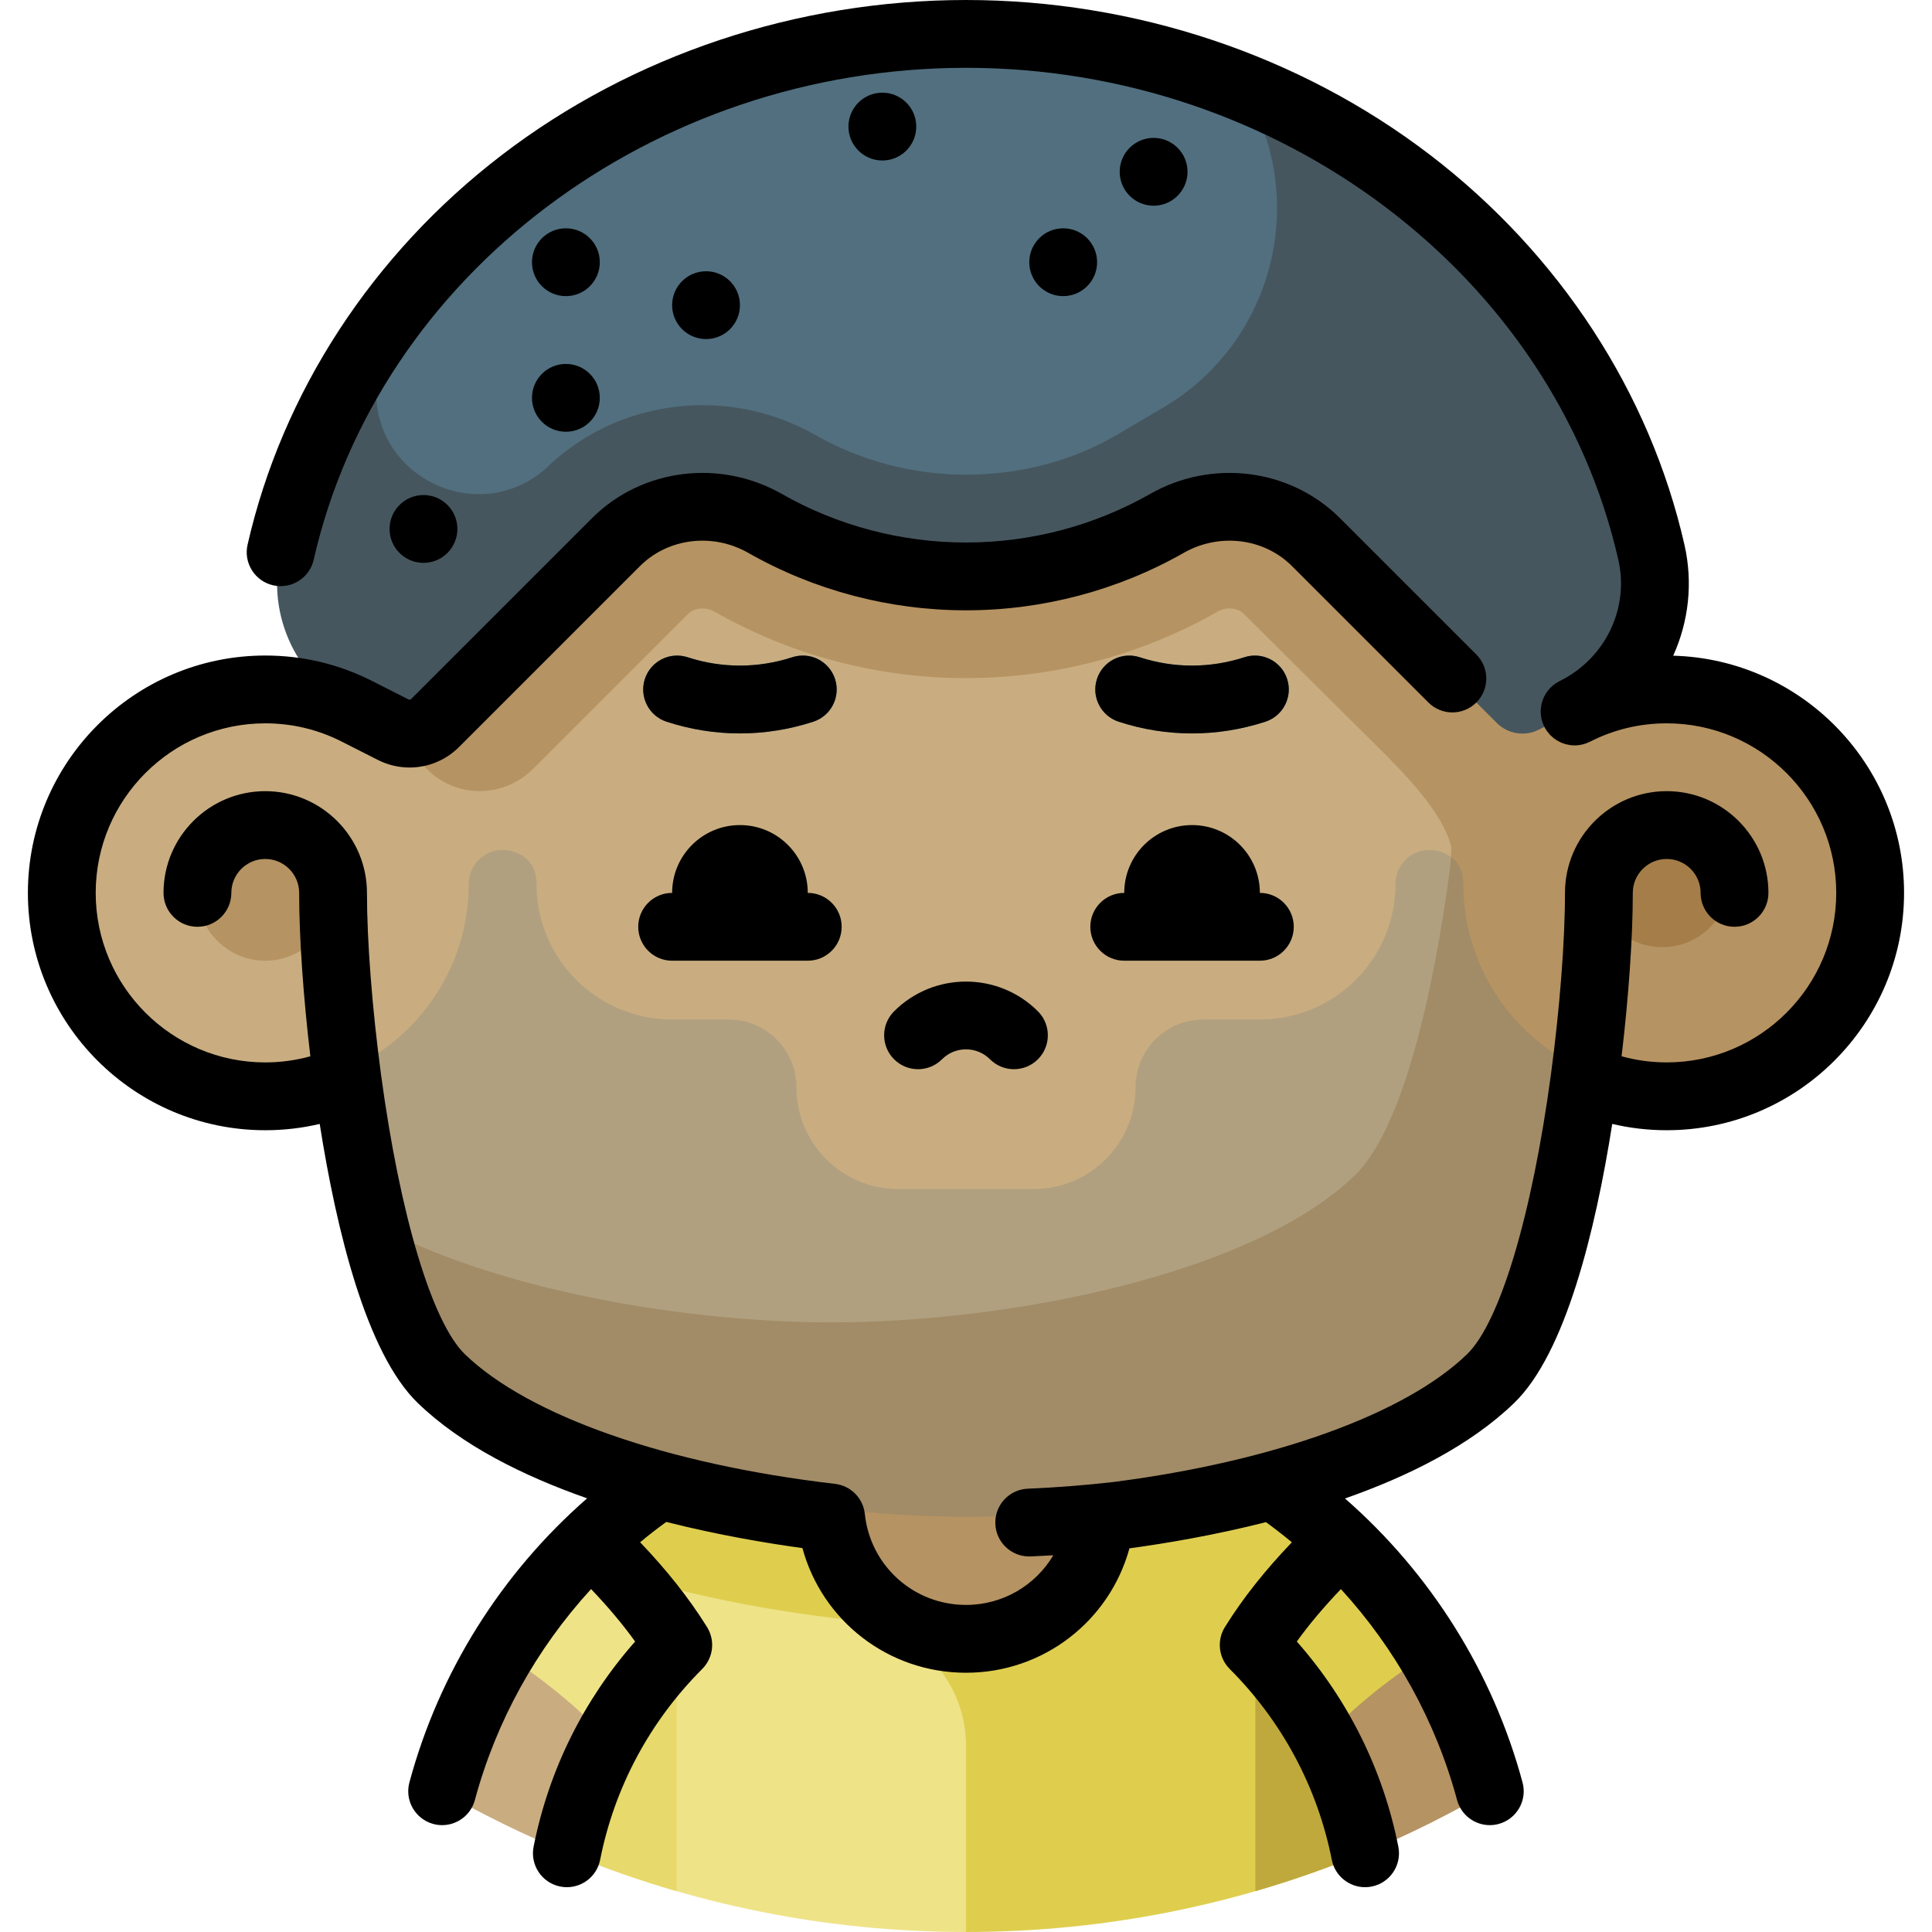 <?xml version="1.0" encoding="iso-8859-1"?>
<!-- Generator: Adobe Illustrator 19.0.0, SVG Export Plug-In . SVG Version: 6.00 Build 0)  -->
<svg version="1.1" id="Layer_1" xmlns="http://www.w3.org/2000/svg" xmlns:xlink="http://www.w3.org/1999/xlink" x="0px" y="0px"
	 viewBox="0 0 512.001 512.001" style="enable-background:new 0 0 512.001 512.001;" xml:space="preserve">
<path style="fill:#EFE388;" d="M256,387.776h-72.409c-20.836,12.172-38.331,29.435-50.783,50.083l17.508,53.133
	c32.545,13.533,68.24,21.009,105.685,21.009l59.905-64.698L256,387.776z"/>
<g>
	<polygon style="fill:#6A9093;" points="177.615,391.466 177.615,391.466 177.618,391.465 	"/>
	<path style="fill:#6A9093;" d="M177.618,391.465c1.959-1.276,3.95-2.506,5.974-3.689
		C181.568,388.957,179.577,390.188,177.618,391.465z"/>
</g>
<path style="fill:#DFCE4E;" d="M362.507,415.451c-8.292-9.143-17.739-17.219-28.122-23.985c-0.001,0-0.001-0.001-0.002-0.001
	c-1.959-1.276-3.95-2.506-5.974-3.689H183.591c-2.024,1.183-4.015,2.412-5.974,3.689c-0.001,0-0.001,0.001-0.002,0.001
	c-9.402,6.127-18.035,13.33-25.741,21.424c22.825,8.36,48.844,13.769,73.641,16.439c16.481,1.774,29.675,15.13,30.445,31.689
	c0.026,0.569,0.04,1.142,0.04,1.716V512c37.432,0,73.118-7.471,105.655-20.996l17.531-53.145
	C374.351,429.847,368.758,422.344,362.507,415.451z"/>
<path style="fill:#C9AD80;" d="M164.326,464.367c-9.163-10.268-19.773-19.21-31.519-26.508
	c-6.854,11.333-12.197,23.683-15.726,36.779c10.588,6.187,21.808,11.598,33.234,16.354L164.326,464.367z"/>
<path style="fill:#B69362;" d="M350.753,460.823c5.062,9.34,8.774,19.436,10.902,30.181c0.688-0.286,1.395-0.502,2.08-0.793
	c10.693-4.554,21.043-9.759,30.994-15.573c-3.53-13.096-8.689-25.447-15.543-36.779
	C368.813,444.303,359.141,452.033,350.753,460.823z"/>
<path style="fill:#BFA93D;" d="M332.679,436.384v64.792c9.929-2.872,19.625-6.29,29.058-10.215
	C357.532,469.912,347.201,451.073,332.679,436.384z"/>
<path style="fill:#E7D96B;" d="M150.264,490.961c9.433,3.925,19.129,7.342,29.058,10.215v-64.792
	C164.799,451.073,154.468,469.912,150.264,490.961z"/>
<g>
	<circle style="fill:#B69362;" cx="255.999" cy="398.369" r="35.943"/>
	<path style="fill:#B69362;" d="M441.706,180.315c-8.788,0-17.078,2.116-24.409,5.847c-8.747-33.09-25.979-64.642-48.987-89.702
		l-208.837-3.232l-65.306,92.764l4.964,135.945c4.492,18.309,10.41,33.843,17.828,41.017
		c27.322,26.428,92.513,39.011,139.332,39.011s111.426-12.584,138.748-39.011c12.326-11.922,20.52-46.914,24.889-79.403
		c6.661,2.946,14.025,4.595,21.777,4.595c29.776,0,53.915-24.138,53.915-53.915S471.482,180.315,441.706,180.315z"/>
</g>
<path style="fill:#C9AD80;" d="M384.613,224.558c-2.145-9.404-13.147-20.315-20.126-27.229
	c-14.895-14.762-34.867-34.661-34.867-34.661c-1.674-1.647-4.64-1.893-7.014-0.542c-20.211,11.507-43.242,17.588-66.606,17.588
	s-46.395-6.082-66.604-17.587c-2.376-1.353-5.341-1.112-7.048,0.573l-0.616,0.609l-38.563,38.562l-2.009,1.994
	c-7.814,7.754-20.531,7.751-28.155-0.191c-0.175-0.182-0.308-0.329-0.391-0.435c-6.261-7.928-14.701-14.054-24.42-17.474h-0.001
	c-1.05-0.369-2.116-0.703-3.194-1.009c-0.128-0.036-0.255-0.073-0.385-0.109c-2.172-0.597-4.396-1.065-6.669-1.387
	c-0.254-0.036-0.512-0.065-0.767-0.097c-0.899-0.117-1.8-0.204-2.703-0.276c-0.27-0.022-0.539-0.044-0.811-0.061
	c-1.117-0.069-2.239-0.116-3.373-0.116l0,0c-1.906,0-3.835,0.099-5.782,0.303c-25.76,2.696-46.14,23.806-47.99,49.641
	c-2.258,31.572,22.685,57.886,53.774,57.886c7.752,0,15.115-1.649,21.777-4.595c1.74,12.938,4.089,26.268,7.062,38.385
	c32.083,17.631,82.812,26.114,121.217,26.114c46.82,0,111.426-12.584,138.748-39.011c12.553-12.142,20.821-48.208,25.128-81.191
	C384.471,228.345,384.596,226.448,384.613,224.558z"/>
<path style="opacity:0.2;fill:#516F7F;enable-background:new    ;" d="M419.929,283.552c-18.926-8.366-32.138-27.292-32.138-49.316
	l0,0v-0.006c0.169-3.217-1.47-6.336-4.335-7.809c-6.828-3.513-13.637,1.353-13.637,7.809c0,0.002,0,0.004,0,0.006l0,0
	c0,19.854-16.095,35.937-35.949,35.937h-14.976c-9.923,0-17.966,8.044-17.966,17.966l0,0c0,14.888-12.07,26.957-26.957,26.957
	h-35.955c-14.882,0-26.945-12.064-26.945-26.945v-0.012c0-9.923-8.043-17.966-17.966-17.966h-14.976
	c-19.854,0-35.949-16.083-35.949-35.937l0,0v-0.006c0.169-3.217-1.47-6.336-4.335-7.809c-6.828-3.513-13.637,1.353-13.637,7.809
	c0,0.002,0,0.004,0,0.006l0,0c0,22.025-13.211,40.95-32.138,49.316c1.741,12.937,4.089,26.267,7.062,38.384
	c4.492,18.309,10.41,33.843,17.828,41.017c27.322,26.428,92.513,39.011,139.332,39.011s111.426-12.584,138.748-39.011
	C407.366,351.03,415.559,316.039,419.929,283.552z"/>
<circle style="fill:#A57D48;" cx="440.507" cy="233.031" r="17.972"/>
<circle style="fill:#B69362;" cx="70.294" cy="236.625" r="17.972"/>
<path style="fill:#46565E;" d="M437.637,146.384C424.994,90.79,383.919,45.039,329.33,23.066L99.834,88.658
	c-11.967,17.352-20.719,36.827-25.468,57.687c-3.876,17.024,4.541,34.255,20.134,42.11c0.073,0.037,0.147,0.074,0.22,0.111
	l9.477,4.808c3.697,1.876,8.182,1.161,11.114-1.771c0,0,35.529-35.529,47.372-47.372c0.249-0.249,0.498-0.496,0.749-0.743
	c10.477-10.313,26.524-12.064,39.3-4.79c15.713,8.946,33.892,14.057,53.265,14.057s37.553-5.111,53.265-14.057
	c12.777-7.274,28.822-5.523,39.3,4.79c0.25,0.247,0.5,0.494,0.749,0.743c8.492,8.492,29.162,29.162,40.178,40.18
	c4.348,4.348,7.192,7.192,7.192,7.192c2.932,2.932,7.416,3.646,11.114,1.771l9.499-4.818c0.073-0.037,0.146-0.074,0.22-0.111
	C433.098,180.606,441.505,163.393,437.637,146.384z"/>
<g>
	<path style="fill:#516F7F;" d="M99.677,103.528c-0.244,23.329,27.148,36.04,44.804,20.789l0,0
		c18.889-18.595,48.311-22.294,71.587-9.042c12.095,6.886,25.902,10.525,39.928,10.525c14.026,0,27.924-3.484,39.927-10.525
		c2.817-1.652,7.151-4.202,12.287-7.227c29.597-17.43,39.101-55.755,21.118-84.984c-22.496-9.055-47.284-14.079-73.33-14.079
		c-65.515,0-123.105,31.738-156.163,79.673L99.677,103.528z"/>
	<path style="fill:#516F7F;" d="M315.89,194.365c-6.538,0-13.071-1.033-19.421-3.101c-4.718-1.536-7.299-6.608-5.763-11.326
		c1.537-4.721,6.609-7.3,11.327-5.763c9.061,2.951,18.658,2.949,27.75-0.005c4.713-1.534,9.79,1.048,11.322,5.769
		c1.534,4.719-1.05,9.788-5.769,11.322C328.973,193.331,322.429,194.365,315.89,194.365z"/>
	<path style="fill:#516F7F;" d="M196.079,194.365c-6.538,0-13.071-1.033-19.421-3.101c-4.718-1.536-7.299-6.608-5.763-11.326
		c1.537-4.721,6.615-7.3,11.327-5.763c9.061,2.951,18.658,2.949,27.75-0.005c4.715-1.534,9.79,1.048,11.322,5.769
		c1.534,4.719-1.05,9.788-5.769,11.322C209.163,193.331,202.618,194.365,196.079,194.365z"/>
</g>
<path d="M176.658,191.264c6.35,2.068,12.883,3.101,19.421,3.101c6.539,0,13.083-1.034,19.446-3.102
	c4.719-1.534,7.304-6.603,5.769-11.322c-1.532-4.721-6.609-7.304-11.322-5.769c-9.092,2.953-18.689,2.956-27.75,0.005
	c-4.713-1.537-9.79,1.042-11.327,5.763C169.36,184.657,171.94,189.727,176.658,191.264z"/>
<path d="M178.123,254.597h35.943c4.963,0,8.986-4.023,8.986-8.986c0-4.963-4.023-8.986-8.986-8.986
	c0-9.925-8.046-17.972-17.972-17.972s-17.972,8.046-17.972,17.972c-4.963,0-8.986,4.023-8.986,8.986
	C169.137,250.574,173.161,254.597,178.123,254.597z"/>
<path d="M236.938,268.012c-3.509,3.509-3.509,9.199,0,12.707c3.509,3.509,9.199,3.509,12.707,0c1.698-1.698,3.954-2.632,6.354-2.632
	s4.657,0.935,6.354,2.632c1.754,1.754,4.054,2.632,6.354,2.632c2.299,0,4.6-0.877,6.354-2.632c3.509-3.509,3.509-9.199,0-12.707
	C264.551,257.501,247.449,257.501,236.938,268.012z"/>
<path d="M297.934,254.597h35.943c4.963,0,8.986-4.023,8.986-8.986c0-4.963-4.023-8.986-8.986-8.986
	c0-9.925-8.046-17.972-17.972-17.972s-17.972,8.046-17.972,17.972c-4.963,0-8.986,4.023-8.986,8.986
	C288.948,250.574,292.971,254.597,297.934,254.597z"/>
<path d="M296.468,191.264c6.35,2.068,12.883,3.101,19.421,3.101c6.539,0,13.083-1.034,19.446-3.102
	c4.719-1.534,7.304-6.603,5.769-11.322c-1.532-4.721-6.61-7.304-11.322-5.769c-9.092,2.953-18.689,2.956-27.75,0.005
	c-4.718-1.537-9.79,1.042-11.327,5.763C289.171,184.657,291.75,189.727,296.468,191.264z"/>
<circle cx="187.108" cy="80.872" r="8.986"/>
<circle cx="149.967" cy="105.433" r="8.986"/>
<circle cx="112.226" cy="140.178" r="8.986"/>
<circle cx="149.967" cy="69.49" r="8.986"/>
<circle cx="233.834" cy="33.547" r="8.986"/>
<circle cx="281.758" cy="69.49" r="8.986"/>
<circle cx="305.72" cy="45.528" r="8.986"/>
<path d="M443.416,173.768c4.07-8.988,5.292-19.24,2.987-29.378c-9.179-40.358-33.095-77.037-67.345-103.28
	C344.456,14.601,300.754,0,256,0c-44.747,0-88.443,14.596-123.04,41.1c-34.247,26.235-58.167,62.904-67.351,103.253
	c-1.102,4.839,1.927,9.656,6.766,10.757c4.838,1.1,9.656-1.927,10.757-6.767C100.328,72.8,173.03,17.972,256,17.972
	c82.988,0,155.694,54.843,172.878,130.405c2.92,12.835-3.413,26.012-15.379,32.033l-0.272,0.137c0,0-0.001,0-0.001,0.001
	c-0.001,0.001-0.002,0.001-0.004,0.002c-0.141,0.072-0.272,0.156-0.409,0.235c-0.129,0.074-0.264,0.143-0.387,0.222
	c-0.104,0.067-0.2,0.144-0.301,0.214c-0.146,0.103-0.296,0.201-0.434,0.311c-0.065,0.052-0.121,0.109-0.185,0.162
	c-0.165,0.139-0.331,0.278-0.484,0.427c-0.023,0.022-0.041,0.047-0.064,0.068c-0.187,0.186-0.368,0.376-0.536,0.576
	c-0.008,0.011-0.016,0.022-0.024,0.032c-0.552,0.661-1.004,1.395-1.343,2.173c-0.001,0.002-0.001,0.005-0.002,0.007
	c-0.114,0.261-0.214,0.528-0.303,0.799c-0.001,0.005-0.002,0.01-0.004,0.013c-0.087,0.268-0.162,0.542-0.224,0.818
	c-0.005,0.022-0.006,0.043-0.011,0.063c-0.056,0.26-0.103,0.521-0.137,0.786c-0.01,0.077-0.011,0.155-0.018,0.232
	c-0.02,0.21-0.042,0.421-0.048,0.631c-0.004,0.122,0.006,0.244,0.007,0.367c0.002,0.168-0.001,0.335,0.011,0.504
	c0.017,0.235,0.049,0.468,0.084,0.703c0.008,0.056,0.011,0.113,0.02,0.168c0.149,0.873,0.429,1.74,0.852,2.57
	c0.165,0.326,0.358,0.628,0.556,0.924c0.038,0.058,0.068,0.122,0.108,0.179c0.156,0.222,0.334,0.418,0.506,0.622
	c0.099,0.116,0.187,0.246,0.29,0.357c0.128,0.137,0.273,0.252,0.41,0.38c0.165,0.156,0.325,0.321,0.5,0.462
	c0.097,0.078,0.206,0.14,0.306,0.213c0.229,0.169,0.456,0.341,0.699,0.488c0.098,0.059,0.204,0.101,0.303,0.156
	c0.256,0.141,0.512,0.284,0.78,0.399c0.149,0.063,0.306,0.105,0.456,0.161c0.229,0.084,0.454,0.177,0.689,0.242
	c0.178,0.05,0.364,0.074,0.546,0.113c0.214,0.046,0.428,0.103,0.646,0.133c0.403,0.055,0.81,0.083,1.22,0.083
	c0.343,0,0.687-0.019,1.029-0.06c0.11-0.013,0.219-0.041,0.328-0.058c0.234-0.036,0.467-0.068,0.7-0.123
	c0.054-0.013,0.108-0.035,0.162-0.049c0.286-0.073,0.571-0.153,0.853-0.256c0.115-0.042,0.226-0.101,0.34-0.149
	c0.217-0.09,0.436-0.174,0.649-0.283l0.005-0.002l0,0c6.35-3.231,13.191-4.869,20.334-4.869c24.774,0,44.929,20.155,44.929,44.929
	s-20.154,44.929-44.929,44.929c-4.083,0-8.084-0.55-11.958-1.623c1.879-15.784,2.973-31.556,2.973-43.305
	c0-4.955,4.03-8.986,8.986-8.986c4.955,0,8.986,4.03,8.986,8.986c0,4.963,4.022,8.986,8.986,8.986s8.986-4.023,8.986-8.986
	c0-14.865-12.094-26.957-26.957-26.957s-26.957,12.092-26.957,26.957c0,12.789-1.392,30.778-3.724,48.121v0.001
	c-5.02,37.325-13.54,65.735-22.233,74.142c-16.337,15.802-51.007,28.308-93.204,33.796c-0.059,0.006,0.059,0.005,0,0.011
	c-7.789,0.9-15.653,1.514-23.198,1.826c-4.959,0.205-8.811,4.392-8.606,9.35c0.2,4.832,4.179,8.613,8.97,8.613
	c0.126,0,0.253-0.002,0.379-0.007c1.992-0.083,4-0.185,6.018-0.307c-4.709,7.933-13.337,13.158-23.144,13.158
	c-13.838,0-25.363-10.359-26.805-24.097c-0.44-4.183-3.72-7.5-7.898-7.987c-44.544-5.187-81.213-18.029-98.09-34.353
	c-8.692-8.408-17.211-36.818-22.232-74.142v-0.001c-2.332-17.343-3.724-35.332-3.724-48.121c0-14.865-12.094-26.957-26.957-26.957
	s-26.957,12.092-26.957,26.957c0,4.963,4.022,8.986,8.986,8.986s8.986-4.023,8.986-8.986c0-4.955,4.03-8.986,8.986-8.986
	s8.986,4.03,8.986,8.986c0,11.75,1.094,27.522,2.972,43.305c-3.875,1.073-7.874,1.623-11.958,1.623
	c-24.774,0-44.929-20.154-44.929-44.929s20.156-44.929,44.929-44.929l0,0c7.151,0,13.997,1.641,20.365,4.885l9.477,4.808
	c2.675,1.357,5.554,2.018,8.411,2.018c4.808,0,9.548-1.874,13.122-5.448l47.379-47.379l0.691-0.685
	c7.441-7.326,19.182-8.717,28.548-3.385c17.504,9.966,37.462,15.234,57.713,15.234s40.208-5.267,57.713-15.234
	c9.368-5.333,21.107-3.939,28.551,3.387l36.28,36.274c3.51,3.509,9.199,3.509,12.708,0c3.509-3.509,3.509-9.199,0-12.707
	l-35.576-35.576l-0.808-0.8c-13.146-12.941-33.727-15.488-50.047-6.194c-14.8,8.426-31.681,12.88-48.82,12.88
	s-34.021-4.453-48.82-12.88c-16.323-9.294-36.903-6.747-50.046,6.192l-48.172,48.166c-0.185,0.185-0.465,0.226-0.695,0.111
	l-9.463-4.801c-8.906-4.536-18.496-6.836-28.51-6.836c-34.683,0-62.9,28.217-62.9,62.9s28.218,62.9,62.9,62.9
	c4.907,0,9.732-0.558,14.434-1.669c4.473,28.381,12.384,60.793,25.984,73.949c11.574,11.196,27.97,19.349,44.889,25.269
	c-22.729,19.848-39.231,46.079-47.101,75.285c-1.292,4.792,1.546,9.724,6.338,11.014c0.782,0.211,1.57,0.312,2.343,0.312
	c3.962,0,7.59-2.642,8.669-6.649c5.631-20.896,16.274-40.068,30.797-55.913c4.493,4.706,8.369,9.313,11.668,13.898
	c-13.633,15.464-22.893,34.114-26.903,54.377c-0.963,4.868,2.202,9.596,7.07,10.559c0.589,0.116,1.175,0.173,1.754,0.173
	c4.203,0,7.959-2.964,8.806-7.244c3.797-19.189,13.154-36.684,27.063-50.591c0.06-0.059,0.109-0.123,0.167-0.185
	c0.129-0.137,0.256-0.273,0.376-0.417c0.079-0.095,0.152-0.193,0.228-0.291c0.102-0.134,0.205-0.267,0.298-0.406
	c0.081-0.12,0.156-0.242,0.231-0.364c0.074-0.122,0.149-0.243,0.217-0.368c0.079-0.143,0.15-0.288,0.219-0.434
	c0.054-0.111,0.108-0.224,0.157-0.338c0.068-0.158,0.128-0.318,0.187-0.478c0.04-0.11,0.08-0.219,0.116-0.331
	c0.052-0.162,0.096-0.323,0.139-0.486c0.031-0.119,0.061-0.237,0.087-0.358c0.034-0.155,0.06-0.309,0.085-0.465
	c0.022-0.134,0.042-0.268,0.059-0.404c0.017-0.141,0.028-0.283,0.037-0.424c0.011-0.151,0.019-0.303,0.022-0.455
	c0.002-0.128,0-0.256-0.004-0.386c-0.004-0.163-0.011-0.325-0.023-0.488c-0.01-0.122-0.025-0.244-0.04-0.367
	c-0.02-0.164-0.042-0.328-0.071-0.491c-0.023-0.126-0.05-0.252-0.078-0.376c-0.035-0.155-0.069-0.308-0.113-0.461
	c-0.038-0.139-0.085-0.277-0.131-0.415c-0.044-0.135-0.089-0.27-0.141-0.403c-0.061-0.157-0.129-0.312-0.199-0.465
	c-0.05-0.111-0.099-0.224-0.155-0.334c-0.084-0.165-0.176-0.327-0.271-0.489c-0.043-0.073-0.077-0.149-0.122-0.22
	c-0.031-0.05-0.066-0.099-0.097-0.15c-0.018-0.028-0.036-0.056-0.054-0.084c-4.658-7.453-10.456-14.78-17.586-22.25
	c2.238-1.87,4.555-3.655,6.92-5.384c13.672,3.455,26.501,5.621,36.089,6.931c5.23,19.263,22.748,33.038,43.341,33.038
	c20.555,0,38.065-13.747,43.322-32.969c9.605-1.304,22.47-3.467,36.184-6.941c2.344,1.716,4.643,3.482,6.86,5.335
	c-7.252,7.595-12.937,14.777-17.603,22.244c-0.018,0.026-0.035,0.054-0.052,0.08c-0.031,0.05-0.066,0.101-0.098,0.151
	c-0.044,0.072-0.079,0.147-0.122,0.22c-0.095,0.162-0.187,0.323-0.271,0.489c-0.055,0.11-0.104,0.223-0.155,0.334
	c-0.069,0.155-0.139,0.308-0.199,0.465c-0.052,0.134-0.096,0.268-0.141,0.404c-0.046,0.137-0.091,0.273-0.129,0.412
	c-0.043,0.155-0.079,0.31-0.114,0.466c-0.028,0.123-0.055,0.247-0.077,0.371c-0.03,0.167-0.052,0.332-0.072,0.5
	c-0.014,0.12-0.029,0.238-0.038,0.358c-0.013,0.167-0.02,0.332-0.024,0.498c-0.002,0.125-0.006,0.249-0.004,0.374
	c0.002,0.157,0.011,0.313,0.023,0.468c0.01,0.137,0.019,0.273,0.035,0.409c0.017,0.141,0.038,0.28,0.061,0.421
	c0.024,0.15,0.05,0.3,0.083,0.448c0.028,0.126,0.059,0.249,0.091,0.374c0.041,0.158,0.084,0.315,0.134,0.471
	c0.037,0.117,0.079,0.231,0.121,0.347c0.056,0.156,0.115,0.31,0.181,0.462c0.05,0.119,0.107,0.234,0.163,0.35
	c0.068,0.141,0.138,0.283,0.213,0.422c0.071,0.128,0.146,0.253,0.223,0.377c0.074,0.12,0.147,0.24,0.226,0.357
	c0.095,0.139,0.198,0.274,0.301,0.409c0.074,0.097,0.147,0.195,0.226,0.29c0.119,0.143,0.247,0.279,0.375,0.415
	c0.058,0.061,0.109,0.127,0.169,0.187c13.908,13.908,23.266,31.402,27.063,50.591c0.847,4.28,4.602,7.244,8.806,7.244
	c0.577,0,1.166-0.056,1.754-0.173c4.868-0.963,8.033-5.691,7.07-10.559c-4.01-20.264-13.27-38.914-26.905-54.378
	c3.273-4.546,7.118-9.104,11.683-13.886c14.517,15.841,25.153,35.007,30.785,55.902c1.079,4.009,4.709,6.649,8.669,6.649
	c0.774,0,1.561-0.101,2.343-0.312c4.792-1.292,7.63-6.223,6.338-11.014c-7.866-29.192-24.343-55.399-47.046-75.241
	c16.872-5.923,33.229-14.089,44.833-25.314c13.603-13.156,21.513-45.57,25.986-73.949c4.701,1.109,9.526,1.669,14.434,1.669
	c34.683,0,62.9-28.217,62.9-62.9C504.606,202.515,477.309,174.68,443.416,173.768z"/>
<g>
</g>
<g>
</g>
<g>
</g>
<g>
</g>
<g>
</g>
<g>
</g>
<g>
</g>
<g>
</g>
<g>
</g>
<g>
</g>
<g>
</g>
<g>
</g>
<g>
</g>
<g>
</g>
<g>
</g>
</svg>

